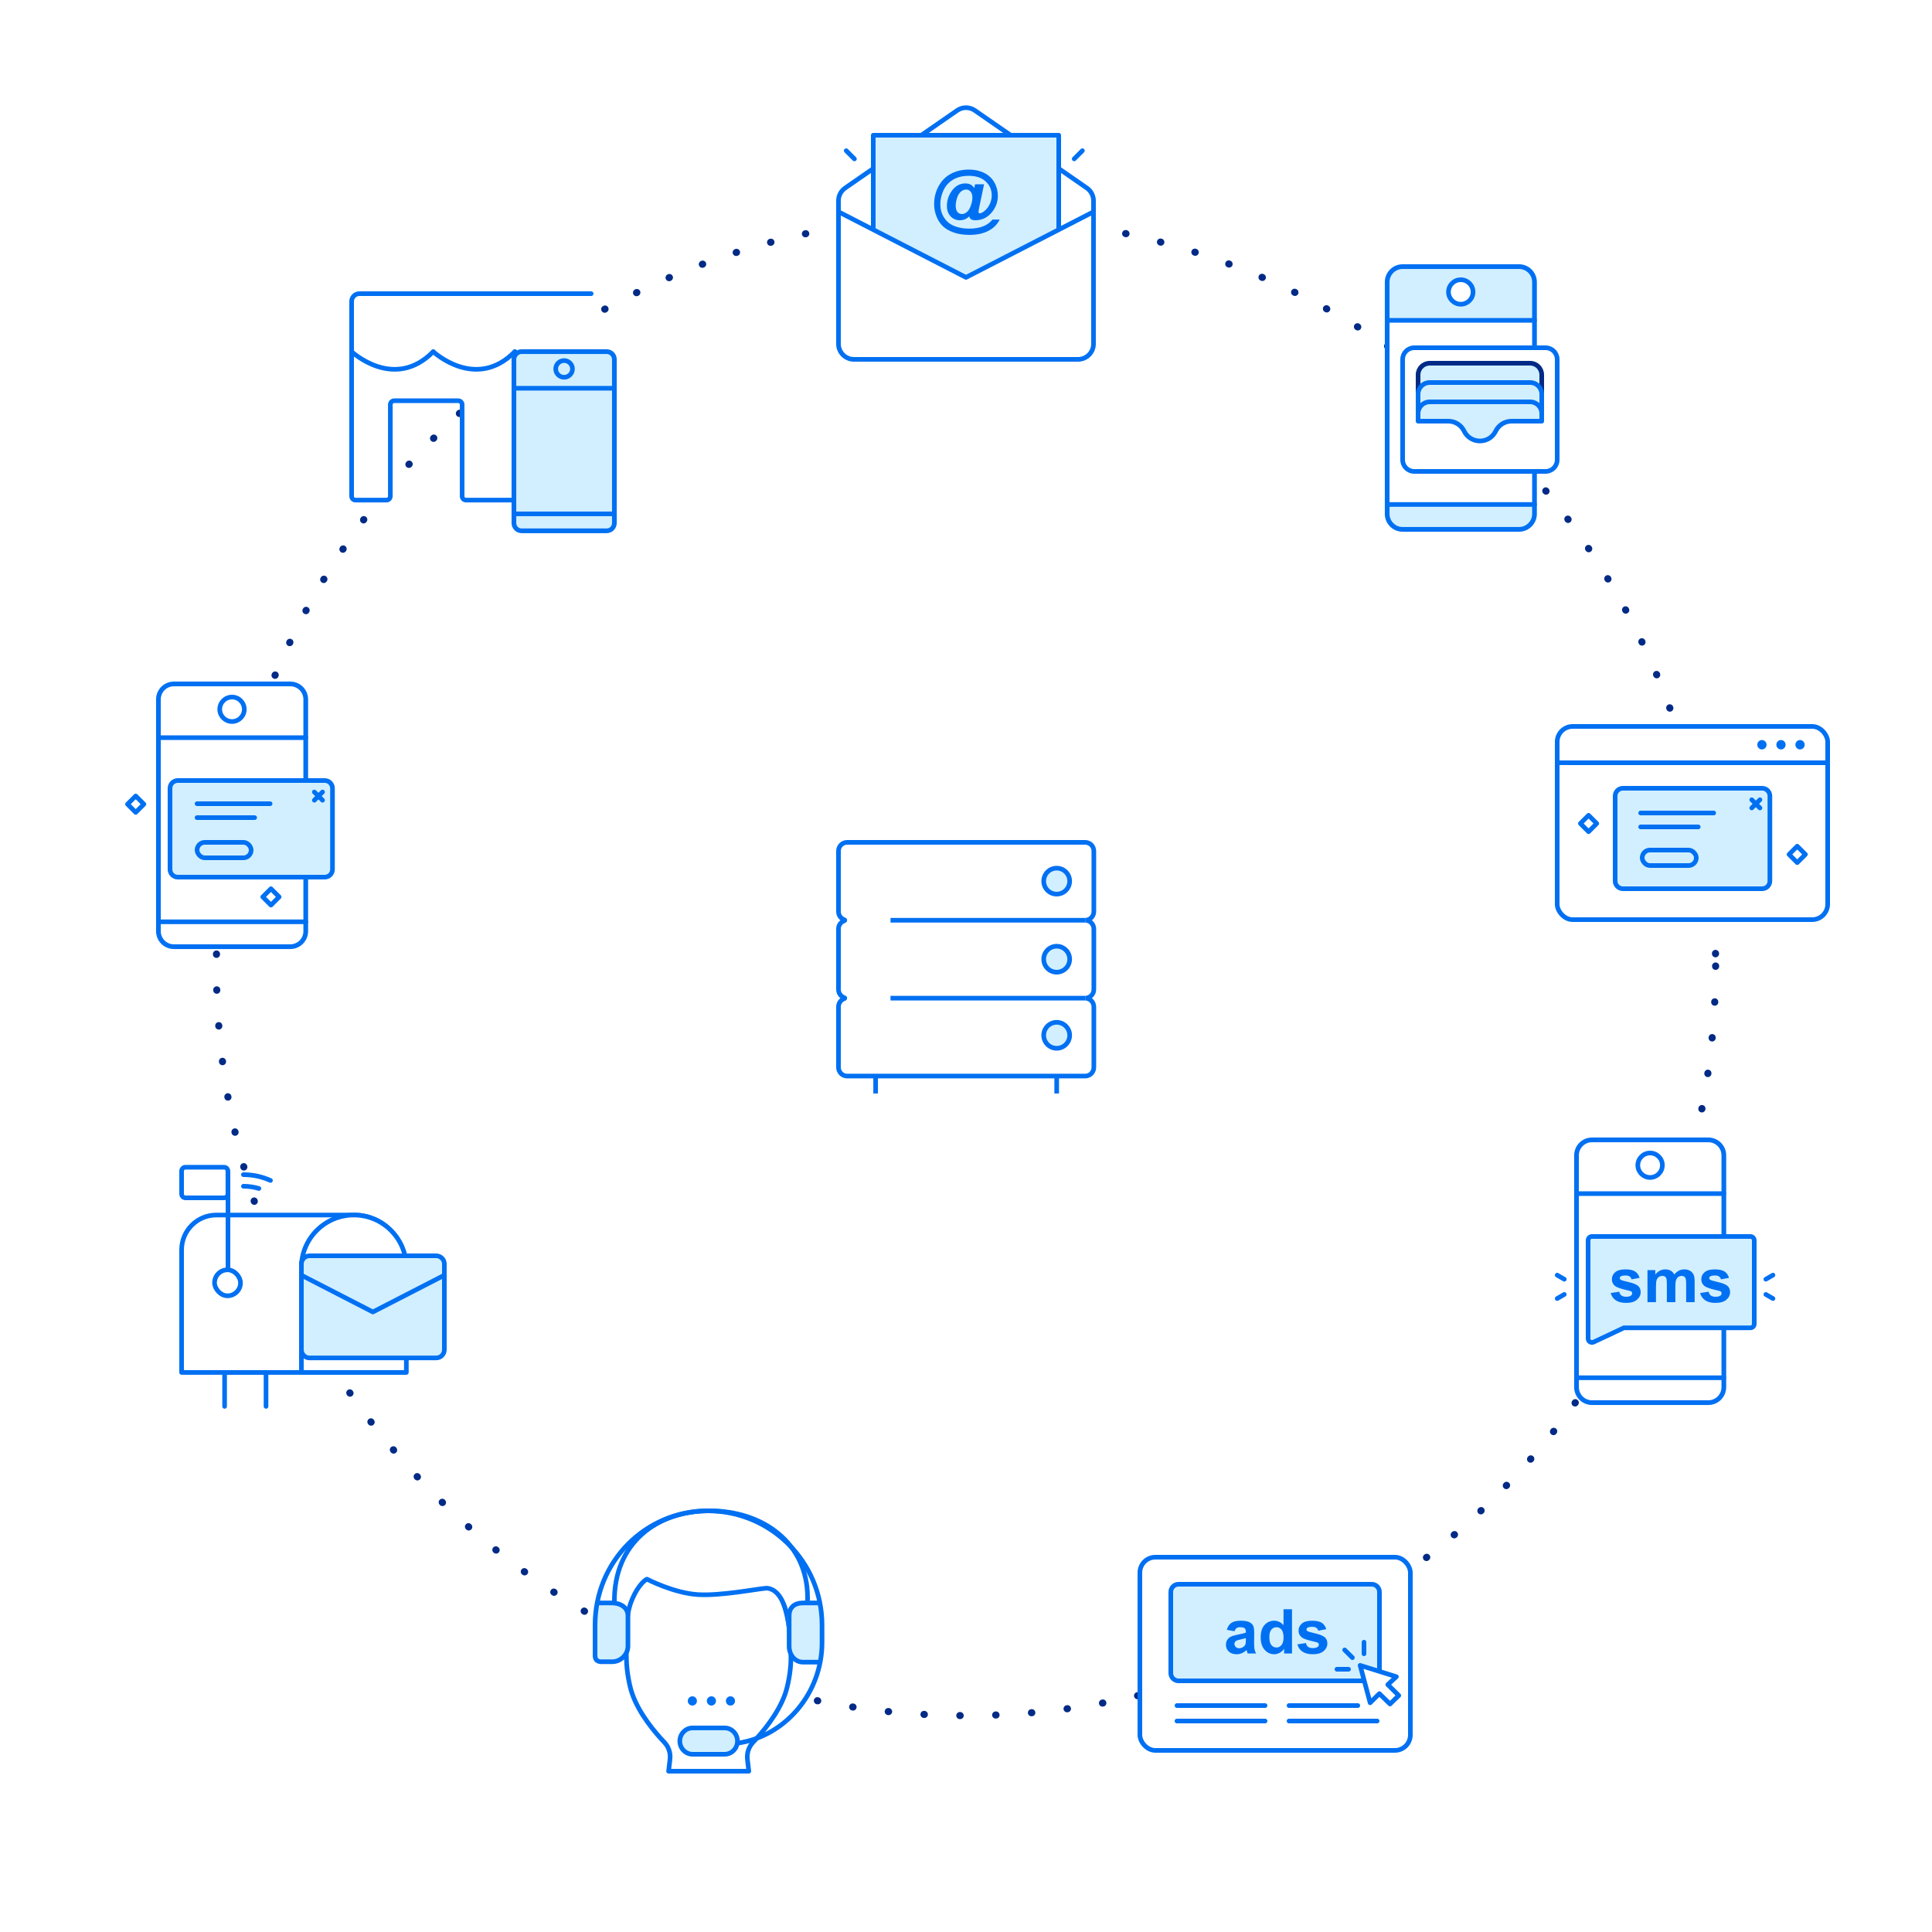 <svg xmlns="http://www.w3.org/2000/svg" width="500" height="500" viewBox="0 0 500 500" fill="none"><rect width="500" height="500" fill="white"></rect><circle cx="250" cy="250" r="194" stroke="#002A86" stroke-width="1.839" stroke-linecap="round" stroke-dasharray="0.09 9.19"></circle><g filter="url(#filter0_dd_1_2559)"><circle cx="250" cy="250" r="69" fill="white"></circle></g><path d="M280.843 238.161C282.08 238.161 283.083 239.164 283.083 240.401V256.082C283.083 257.319 282.081 258.322 280.843 258.322M280.843 238.161C282.08 238.161 283.083 237.158 283.083 235.921V220.24C283.083 219.003 282.081 218 280.843 218H219.24C218.003 218 217 219.003 217 220.24V235.921C217 236.922 217.656 237.769 218.562 238.057C218.668 238.091 218.668 238.232 218.562 238.266C217.657 238.553 217 239.401 217 240.402V256.083C217 257.084 217.656 257.931 218.562 258.218C218.668 258.252 218.668 258.394 218.562 258.427C217.657 258.715 217 259.562 217 260.563V276.244C217 277.481 218.003 278.484 219.24 278.484H280.843C282.08 278.484 283.083 277.482 283.083 276.244V260.562C283.083 259.325 282.081 258.322 280.843 258.322" fill="white" stroke="#0070F2" stroke-width="1.2" stroke-miterlimit="10"></path><path d="M273.469 231.397C275.325 231.397 276.829 229.892 276.829 228.037C276.829 226.181 275.325 224.677 273.469 224.677C271.614 224.677 270.109 226.181 270.109 228.037C270.109 229.892 271.614 231.397 273.469 231.397Z" fill="#D1EFFF" stroke="#0070F2" stroke-width="1.2" stroke-miterlimit="10"></path><path d="M273.469 251.602C275.325 251.602 276.829 250.097 276.829 248.242C276.829 246.386 275.325 244.882 273.469 244.882C271.614 244.882 270.109 246.386 270.109 248.242C270.109 250.097 271.614 251.602 273.469 251.602Z" fill="#D1EFFF" stroke="#0070F2" stroke-width="1.2" stroke-miterlimit="10"></path><path d="M273.469 271.296C275.325 271.296 276.829 269.791 276.829 267.936C276.829 266.08 275.325 264.576 273.469 264.576C271.614 264.576 270.109 266.08 270.109 267.936C270.109 269.791 271.614 271.296 273.469 271.296Z" fill="#D1EFFF" stroke="#0070F2" stroke-width="1.2" stroke-miterlimit="10"></path><path d="M226.612 278.194V283" stroke="#0070F2" stroke-width="1.2" stroke-miterlimit="10"></path><path d="M273.471 278.194V283" stroke="#0070F2" stroke-width="1.2" stroke-miterlimit="10"></path><path d="M280.843 258.322H230.464" stroke="#0070F2" stroke-width="1.2" stroke-miterlimit="10"></path><path d="M230.464 238.161H280.843" stroke="#0070F2" stroke-width="1.2" stroke-miterlimit="10"></path><path fill-rule="evenodd" clip-rule="evenodd" d="M359 72C359 70.343 360.343 69 362 69H394.127C395.784 69 397.127 70.343 397.127 72V128.129L393.377 131.79L361.935 131.106C360.304 131.071 359 129.739 359 128.107V72Z" fill="white"></path><path d="M359 72C359 70.343 360.343 69 362 69H394.127C395.784 69 397.127 70.343 397.127 72V82.916H359V72Z" fill="#D1EFFF"></path><path fill-rule="evenodd" clip-rule="evenodd" d="M397.127 133.533C397.127 135.19 395.784 136.533 394.127 136.533H362C360.343 136.533 359 135.19 359 133.533V130.565H397.127V133.533Z" fill="#D1EFFF"></path><path fill-rule="evenodd" clip-rule="evenodd" d="M397.127 133C397.127 135.209 395.336 137 393.127 137L363 137C360.791 137 359 135.209 359 133V73C359 70.791 360.791 69 363 69H393.127C395.336 69 397.127 70.791 397.127 73V110.707L397.127 133Z" stroke="#0070F2" stroke-width="1.22" stroke-linecap="round"></path><ellipse cx="378.044" cy="75.565" rx="3.177" ry="3.165" fill="white" stroke="#0070F2" stroke-width="1.2" stroke-linecap="round"></ellipse><path d="M397.127 82.906H359" stroke="#0070F2" stroke-width="1.2" stroke-linecap="round"></path><path d="M397.127 130.564H359" stroke="#0070F2" stroke-width="1.2" stroke-linecap="round"></path><path fill-rule="evenodd" clip-rule="evenodd" d="M363 119C363 120.657 364.343 122 366 122H400C401.657 122 403 120.657 403 119V93C403 91.343 401.657 90 400 90H366C364.343 90 363 91.343 363 93V119Z" fill="white" stroke="#0070F2" stroke-width="1.2" stroke-linejoin="round"></path><path d="M367 97C367 95.343 368.343 94 370 94H396C397.657 94 399 95.343 399 97V102H367V97Z" fill="#D1EFFF" stroke="#002A86" stroke-width="1.2" stroke-linejoin="round"></path><path d="M367 102C367 100.343 368.343 99 370 99H396C397.657 99 399 100.343 399 102V107H367V102Z" fill="#D1EFFF" stroke="#0070F2" stroke-width="1.2" stroke-linejoin="round"></path><path d="M367 107C367 105.343 368.343 104 370 104H396C397.657 104 399 105.343 399 107V109H391.182C389.44 109 387.851 109.995 387.091 111.563V111.563C385.434 114.98 380.566 114.98 378.909 111.563V111.563C378.149 109.995 376.56 109 374.818 109H367V107Z" fill="#D1EFFF" stroke="#0070F2" stroke-width="1.2" stroke-linejoin="round"></path><path fill-rule="evenodd" clip-rule="evenodd" d="M283 89V54.814L250 71.786L217 54.814V89C217 91.209 218.791 93 221 93H279C281.209 93 283 91.209 283 89Z" fill="white"></path><path d="M283 54.814V51.952C283 50.64 282.356 49.411 281.278 48.664L252.278 28.578C250.907 27.628 249.093 27.628 247.722 28.578L218.722 48.664C217.644 49.411 217 50.64 217 51.952V54.814L250 71.786L283 54.814Z" fill="white"></path><path d="M217 51.952C217 50.64 217.644 49.411 218.722 48.664L247.722 28.578C249.093 27.629 250.907 27.629 252.278 28.578L281.278 48.664C282.356 49.411 283 50.64 283 51.952V89C283 91.209 281.209 93 279 93H221C218.791 93 217 91.209 217 89V51.952Z" stroke="#0070F2" stroke-width="1.2"></path><path fill-rule="evenodd" clip-rule="evenodd" d="M226 59.5L250 72L274 59.5V35H226L226 59.5Z" fill="#D1EFFF"></path><path d="M217 54.814L250 71.786L283 54.814" stroke="#0070F2" stroke-width="1.2" stroke-linejoin="round"></path><path d="M226 59L226 35H274V59" stroke="#0070F2" stroke-width="1.2" stroke-linecap="round" stroke-linejoin="round"></path><path d="M219 39L221.121 41.121" stroke="#0070F2" stroke-width="1.2" stroke-miterlimit="10" stroke-linecap="round"></path><path d="M280.121 39L278 41.121" stroke="#0070F2" stroke-width="1.2" stroke-miterlimit="10" stroke-linecap="round"></path><path d="M256.838 56.833H258.71C258.124 58.023 257.225 58.954 256.012 59.628C254.623 60.401 252.93 60.788 250.932 60.788C248.998 60.788 247.328 60.46 245.922 59.804C244.516 59.153 243.47 58.192 242.784 56.921C242.099 55.644 241.756 54.255 241.756 52.755C241.756 51.108 242.146 49.576 242.925 48.158C243.704 46.734 244.771 45.668 246.124 44.959C247.478 44.244 249.024 43.887 250.765 43.887C252.241 43.887 253.554 44.174 254.702 44.748C255.851 45.322 256.727 46.14 257.33 47.2C257.939 48.255 258.244 49.409 258.244 50.663C258.244 52.157 257.784 53.508 256.864 54.715C255.71 56.238 254.23 57 252.426 57C251.939 57 251.573 56.915 251.327 56.745C251.081 56.575 250.917 56.326 250.835 55.998C250.144 56.666 249.347 57 248.444 57C247.472 57 246.663 56.666 246.019 55.998C245.38 55.324 245.061 54.431 245.061 53.317C245.061 51.94 245.447 50.684 246.221 49.547C247.158 48.164 248.359 47.473 249.824 47.473C250.867 47.473 251.638 47.871 252.136 48.668L252.355 47.692H254.676L253.349 53.994C253.267 54.393 253.226 54.65 253.226 54.768C253.226 54.914 253.258 55.025 253.322 55.102C253.393 55.172 253.475 55.207 253.568 55.207C253.85 55.207 254.213 55.037 254.658 54.697C255.256 54.252 255.739 53.654 256.108 52.904C256.478 52.154 256.662 51.378 256.662 50.575C256.662 49.134 256.141 47.93 255.098 46.963C254.055 45.99 252.599 45.504 250.729 45.504C249.142 45.504 247.794 45.829 246.687 46.48C245.585 47.124 244.753 48.035 244.19 49.213C243.634 50.385 243.355 51.606 243.355 52.878C243.355 54.114 243.666 55.239 244.287 56.253C244.914 57.267 245.79 58.005 246.915 58.468C248.046 58.937 249.338 59.171 250.791 59.171C252.191 59.171 253.396 58.975 254.403 58.582C255.411 58.195 256.223 57.612 256.838 56.833ZM247.337 53.221C247.337 53.965 247.486 54.513 247.785 54.864C248.09 55.216 248.465 55.392 248.91 55.392C249.244 55.392 249.558 55.31 249.851 55.145C250.073 55.028 250.293 54.844 250.51 54.592C250.82 54.234 251.087 53.713 251.31 53.027C251.538 52.342 251.652 51.703 251.652 51.111C251.652 50.449 251.497 49.942 251.187 49.591C250.882 49.233 250.495 49.055 250.026 49.055C249.522 49.055 249.057 49.251 248.629 49.644C248.201 50.03 247.879 50.584 247.662 51.305C247.445 52.025 247.337 52.664 247.337 53.221Z" fill="#0070F2"></path><rect x="403" y="188" width="70" height="50" rx="4" fill="white"></rect><path d="M403 192C403 189.791 404.791 188 407 188H469C471.209 188 473 189.791 473 192V197H403V192Z" fill="white"></path><rect x="403" y="188" width="70" height="50" rx="4" stroke="#0070F2" stroke-width="1.2"></rect><ellipse cx="460.917" cy="192.738" rx="1.2" ry="1.217" fill="#0070F2"></ellipse><ellipse cx="465.846" cy="192.738" rx="1.2" ry="1.217" fill="#0070F2"></ellipse><ellipse cx="455.987" cy="192.738" rx="1.2" ry="1.217" fill="#0070F2"></ellipse><line x1="403" y1="197.4" x2="473" y2="197.4" stroke="#0070F2" stroke-width="1.2"></line><path fill-rule="evenodd" clip-rule="evenodd" d="M418 228C418 229.105 418.895 230 420 230H456.045C457.15 230 458.045 229.105 458.045 228V206C458.045 204.895 457.15 204 456.045 204H420C418.895 204 418 204.895 418 206V228Z" fill="#D1EFFF" stroke="#0070F2" stroke-width="1.2" stroke-linejoin="round"></path><path d="M453.349 206.974L455.47 209.095" stroke="#0070F2" stroke-width="1.2" stroke-linecap="round"></path><path d="M455.47 206.974L453.349 209.095" stroke="#0070F2" stroke-width="1.2" stroke-linecap="round"></path><rect x="425" y="220" width="14" height="4" rx="2" stroke="#0070F2" stroke-width="1.2"></rect><path d="M424.6 210.4L443.5 210.4M424.6 214L439.5 214" stroke="#0070F2" stroke-width="1.2" stroke-linecap="round"></path><rect x="465.121" y="219" width="3" height="3" transform="rotate(45 465.121 219)" fill="white" stroke="#0070F2" stroke-width="1.2" stroke-linejoin="round"></rect><rect x="411.121" y="211" width="3" height="3" transform="rotate(45 411.121 211)" fill="white" stroke="#0070F2" stroke-width="1.2" stroke-linejoin="round"></rect><path fill-rule="evenodd" clip-rule="evenodd" d="M408 298C408 296.343 409.343 295 411 295H443.127C444.784 295 446.127 296.343 446.127 298V354.129L442.377 357.79L410.935 357.106C409.304 357.071 408 355.739 408 354.107V298Z" fill="white"></path><path d="M408 298C408 296.343 409.343 295 411 295H443.127C444.784 295 446.127 296.343 446.127 298V308.916H408V298Z" fill="white"></path><path fill-rule="evenodd" clip-rule="evenodd" d="M446.127 359.533C446.127 361.19 444.784 362.533 443.127 362.533H411C409.343 362.533 408 361.19 408 359.533V356.565H446.127V359.533Z" fill="white"></path><path fill-rule="evenodd" clip-rule="evenodd" d="M446.127 359C446.127 361.209 444.336 363 442.127 363L412 363C409.791 363 408 361.209 408 359V299C408 296.791 409.791 295 412 295H442.127C444.336 295 446.127 296.791 446.127 299V336.707L446.127 359Z" stroke="#0070F2" stroke-width="1.22" stroke-linecap="round"></path><ellipse cx="427.044" cy="301.565" rx="3.177" ry="3.165" fill="white" stroke="#0070F2" stroke-width="1.2" stroke-linecap="round"></ellipse><path d="M446.127 308.906H408" stroke="#0070F2" stroke-width="1.2" stroke-linecap="round"></path><path d="M446.127 356.564H408" stroke="#0070F2" stroke-width="1.2" stroke-linecap="round"></path><path fill-rule="evenodd" clip-rule="evenodd" d="M454 342.639C454 343.191 453.552 343.639 453 343.639H420.276L412.425 347.33C411.762 347.642 411 347.158 411 346.425V321C411 320.448 411.448 320 412 320H453C453.552 320 454 320.448 454 321V342.639Z" fill="#D1EFFF" stroke="#0070F2" stroke-width="1.2" stroke-linecap="round"></path><path d="M416.852 334.633L419.055 334.297C419.148 334.724 419.339 335.049 419.625 335.273C419.911 335.492 420.312 335.602 420.828 335.602C421.396 335.602 421.823 335.497 422.109 335.289C422.302 335.143 422.398 334.948 422.398 334.703C422.398 334.536 422.346 334.398 422.242 334.289C422.133 334.185 421.888 334.089 421.508 334C419.737 333.609 418.615 333.253 418.141 332.93C417.484 332.482 417.156 331.859 417.156 331.062C417.156 330.344 417.44 329.74 418.008 329.25C418.576 328.76 419.456 328.516 420.648 328.516C421.784 328.516 422.628 328.701 423.18 329.07C423.732 329.44 424.112 329.987 424.32 330.711L422.25 331.094C422.161 330.771 421.992 330.523 421.742 330.352C421.497 330.18 421.146 330.094 420.688 330.094C420.109 330.094 419.695 330.174 419.445 330.336C419.279 330.451 419.195 330.599 419.195 330.781C419.195 330.938 419.268 331.07 419.414 331.18C419.612 331.326 420.294 331.531 421.461 331.797C422.633 332.062 423.451 332.388 423.914 332.773C424.372 333.164 424.602 333.708 424.602 334.406C424.602 335.167 424.284 335.82 423.648 336.367C423.013 336.914 422.073 337.188 420.828 337.188C419.698 337.188 418.802 336.958 418.141 336.5C417.484 336.042 417.055 335.419 416.852 334.633ZM426.367 328.703H428.391V329.836C429.115 328.956 429.977 328.516 430.977 328.516C431.508 328.516 431.969 328.625 432.359 328.844C432.75 329.062 433.07 329.393 433.32 329.836C433.685 329.393 434.078 329.062 434.5 328.844C434.922 328.625 435.372 328.516 435.852 328.516C436.461 328.516 436.977 328.641 437.398 328.891C437.82 329.135 438.135 329.497 438.344 329.977C438.495 330.331 438.57 330.904 438.57 331.695V337H436.375V332.258C436.375 331.435 436.299 330.904 436.148 330.664C435.945 330.352 435.633 330.195 435.211 330.195C434.904 330.195 434.615 330.289 434.344 330.477C434.073 330.664 433.878 330.94 433.758 331.305C433.638 331.664 433.578 332.234 433.578 333.016V337H431.383V332.453C431.383 331.646 431.344 331.125 431.266 330.891C431.188 330.656 431.065 330.482 430.898 330.367C430.737 330.253 430.516 330.195 430.234 330.195C429.896 330.195 429.591 330.286 429.32 330.469C429.049 330.651 428.854 330.914 428.734 331.258C428.62 331.602 428.562 332.172 428.562 332.969V337H426.367V328.703ZM439.992 334.633L442.195 334.297C442.289 334.724 442.479 335.049 442.766 335.273C443.052 335.492 443.453 335.602 443.969 335.602C444.536 335.602 444.964 335.497 445.25 335.289C445.443 335.143 445.539 334.948 445.539 334.703C445.539 334.536 445.487 334.398 445.383 334.289C445.273 334.185 445.029 334.089 444.648 334C442.878 333.609 441.755 333.253 441.281 332.93C440.625 332.482 440.297 331.859 440.297 331.062C440.297 330.344 440.581 329.74 441.148 329.25C441.716 328.76 442.596 328.516 443.789 328.516C444.924 328.516 445.768 328.701 446.32 329.07C446.872 329.44 447.253 329.987 447.461 330.711L445.391 331.094C445.302 330.771 445.133 330.523 444.883 330.352C444.638 330.18 444.286 330.094 443.828 330.094C443.25 330.094 442.836 330.174 442.586 330.336C442.419 330.451 442.336 330.599 442.336 330.781C442.336 330.938 442.409 331.07 442.555 331.18C442.753 331.326 443.435 331.531 444.602 331.797C445.773 332.062 446.591 332.388 447.055 332.773C447.513 333.164 447.742 333.708 447.742 334.406C447.742 335.167 447.424 335.82 446.789 336.367C446.154 336.914 445.214 337.188 443.969 337.188C442.839 337.188 441.943 336.958 441.281 336.5C440.625 336.042 440.195 335.419 439.992 334.633Z" fill="#0070F2"></path><path d="M458.837 336.06L457 335" stroke="#0070F2" stroke-width="1.2" stroke-linecap="round"></path><path d="M458.837 330L457 331.061" stroke="#0070F2" stroke-width="1.2" stroke-linecap="round"></path><path d="M403 330L404.837 331.061" stroke="#0070F2" stroke-width="1.2" stroke-linecap="round"></path><path d="M403 336.06L404.837 335" stroke="#0070F2" stroke-width="1.2" stroke-linecap="round"></path><path fill-rule="evenodd" clip-rule="evenodd" d="M41 180C41 178.343 42.343 177 44 177H76.127C77.784 177 79.127 178.343 79.127 180V236.129L75.377 239.79L43.935 239.106C42.304 239.071 41 237.739 41 236.107V180Z" fill="white"></path><path d="M41 180C41 178.343 42.343 177 44 177H76.127C77.784 177 79.127 178.343 79.127 180V190.916H41V180Z" fill="white"></path><path fill-rule="evenodd" clip-rule="evenodd" d="M79.127 241.533C79.127 243.19 77.784 244.533 76.127 244.533H44C42.343 244.533 41 243.19 41 241.533V238.565H79.127V241.533Z" fill="white"></path><path fill-rule="evenodd" clip-rule="evenodd" d="M79.127 241C79.127 243.209 77.336 245 75.127 245L45 245C42.791 245 41 243.209 41 241L41 181C41 178.791 42.791 177 45 177H75.127C77.336 177 79.127 178.791 79.127 181L79.127 218.707L79.127 241Z" stroke="#0070F2" stroke-width="1.22" stroke-linecap="round"></path><ellipse cx="60.044" cy="183.565" rx="3.177" ry="3.165" fill="white" stroke="#0070F2" stroke-width="1.2" stroke-linecap="round"></ellipse><path d="M79.127 190.906H41" stroke="#0070F2" stroke-width="1.2" stroke-linecap="round"></path><path d="M79.127 238.564H41" stroke="#0070F2" stroke-width="1.2" stroke-linecap="round"></path><path fill-rule="evenodd" clip-rule="evenodd" d="M44 225C44 226.105 44.895 227 46 227H84.046C85.15 227 86.046 226.105 86.046 225V204C86.046 202.895 85.15 202 84.046 202H46C44.895 202 44 202.895 44 204V225Z" fill="#D1EFFF" stroke="#0070F2" stroke-width="1.2" stroke-linejoin="round"></path><rect x="51" y="218" width="14" height="4" rx="2" stroke="#0070F2" stroke-width="1.2"></rect><path d="M51 208L69.9 208M51 211.6L65.9 211.6" stroke="#0070F2" stroke-width="1.2" stroke-linecap="round"></path><path d="M81.349 204.974L83.47 207.095" stroke="#0070F2" stroke-width="1.2" stroke-linecap="round"></path><path d="M83.47 204.974L81.349 207.095" stroke="#0070F2" stroke-width="1.2" stroke-linecap="round"></path><rect x="70.121" y="230" width="3" height="3" transform="rotate(45 70.121 230)" fill="white" stroke="#0070F2" stroke-width="1.2" stroke-linejoin="round"></rect><rect x="35.121" y="206" width="3" height="3" transform="rotate(45 35.121 206)" fill="white" stroke="#0070F2" stroke-width="1.2" stroke-linejoin="round"></rect><path fill-rule="evenodd" clip-rule="evenodd" d="M155 128.426C155 128.978 154.552 129.426 154 129.426H120.6C120.048 129.426 119.6 128.978 119.6 128.426V104.713C119.6 104.161 119.152 103.713 118.6 103.713H102.017C101.465 103.713 101.017 104.161 101.017 104.713V128.426C101.017 128.978 100.57 129.426 100.017 129.426H92C91.448 129.426 91 128.978 91 128.426L91 77.001C91 76.449 91.448 76.001 92 76.001L154 76.001" fill="white"></path><path fill-rule="evenodd" clip-rule="evenodd" d="M91 90.524C91 90.784 91.101 91.033 91.295 91.206C92.326 92.122 96.007 94.999 101.581 95C107.161 95.001 110.729 92.116 111.719 91.203C111.905 91.032 112 90.789 112 90.536V77C112 76.448 111.552 76 111 76H92C91.448 76 91 76.448 91 77V90.524Z" fill="white"></path><path fill-rule="evenodd" clip-rule="evenodd" d="M112 91.324C112 91.575 112.094 91.817 112.277 91.989C113.282 92.934 116.974 95.999 122.581 96C128.196 96.001 131.773 92.927 132.737 91.986C132.912 91.815 133 91.58 133 91.336V77C133 76.448 132.552 76 132 76H113C112.448 76 112 76.448 112 77V91.324Z" fill="white"></path><path fill-rule="evenodd" clip-rule="evenodd" d="M133 90.51C133 90.778 133.107 91.034 133.311 91.208C134.394 92.126 138.249 94.999 144.085 95C149.926 95.001 153.662 92.121 154.703 91.205C154.899 91.033 155 90.783 155 90.522V77C155 76.448 154.552 76 154 76H134C133.448 76 133 76.448 133 77V90.51Z" fill="white"></path><path fill-rule="evenodd" clip-rule="evenodd" d="M155 128.426C155 128.978 154.552 129.426 154 129.426H120.6C120.048 129.426 119.6 128.978 119.6 128.426V104.713C119.6 104.161 119.152 103.713 118.6 103.713H102.017C101.465 103.713 101.017 104.161 101.017 104.713V128.426C101.017 128.978 100.57 129.426 100.017 129.426H92C91.448 129.426 91 128.978 91 128.426L91 78.001C91 76.896 91.895 76.001 93 76.001L153 76.001" stroke="#0070F2" stroke-width="1.2" stroke-linecap="round" stroke-linejoin="round"></path><path d="M91 91.012C91 91.012 102.008 101.286 112.119 91.012" stroke="#0070F2" stroke-width="1.2" stroke-linecap="round"></path><path d="M112.119 91.012C112.119 91.012 123.127 101.286 133.238 91.012" stroke="#0070F2" stroke-width="1.2" stroke-linecap="round"></path><path d="M133.239 91.012C133.239 91.012 144.247 101.286 154.358 91.012" stroke="#0070F2" stroke-width="1.2" stroke-linecap="round"></path><path fill-rule="evenodd" clip-rule="evenodd" d="M133 94C133 92.343 134.343 91 136 91H156C157.657 91 159 92.343 159 94V133.322L156.443 133.818L133 133.309V94Z" fill="#D1EFFF"></path><path d="M133 94C133 92.343 134.343 91 136 91H156C157.657 91 159 92.343 159 94V100.49H133V94Z" fill="#D1EFFF"></path><path fill-rule="evenodd" clip-rule="evenodd" d="M159 134.052C159 135.709 157.657 137.052 156 137.052H136C134.343 137.052 133 135.709 133 134.052V132.983H159V134.052Z" fill="#D1EFFF"></path><path fill-rule="evenodd" clip-rule="evenodd" d="M159 135.371C159 136.476 158.105 137.371 157 137.371L135 137.371C133.896 137.371 133 136.476 133 135.371V93C133 91.896 133.896 91 135 91H157C158.105 91 159 91.896 159 93V119.442L159 135.371Z" stroke="#0070F2" stroke-width="1.22" stroke-linecap="round"></path><ellipse cx="145.987" cy="95.477" rx="2.167" ry="2.159" fill="#D1EFFF" stroke="#0070F2" stroke-width="1.2" stroke-linecap="round"></ellipse><path d="M159 100.483H133" stroke="#0070F2" stroke-width="1.2" stroke-linecap="round"></path><path d="M159 132.982H133" stroke="#0070F2" stroke-width="1.2" stroke-linecap="round"></path><path fill-rule="evenodd" clip-rule="evenodd" d="M193.79 458.384L193.43 455.328C193.235 453.696 193.777 452.077 194.913 450.878C197.29 448.376 201.391 443.575 203.221 438.313C203.911 436.317 204.625 432.694 204.69 429.553C204.74 409.539 197.907 409.756 197.907 409.756C195.916 409.898 186.428 411.715 180.573 411.367C174.22 410.988 167.257 407.384 167.257 407.384C167.257 407.384 165.175 408.296 163.268 412.943C161.701 416.751 162.04 425.392 162.129 429.553C162.197 432.694 162.911 436.317 163.601 438.313C165.433 443.588 169.55 448.402 171.924 450.896C173.05 452.082 173.584 453.688 173.394 455.305L173.032 458.384H193.79Z" fill="white" stroke="#0070F2" stroke-width="1.2" stroke-linecap="round" stroke-linejoin="round"></path><path fill-rule="evenodd" clip-rule="evenodd" d="M162 428C161.912 423.817 161.894 418.097 163.45 414.269C165.352 409.599 167.425 408.682 167.425 408.682C167.425 408.682 174.355 412.305 180.682 412.686C186.512 413.036 195.958 411.208 197.94 411.063C197.94 411.063 204.5 409.5 204.5 427C207.5 425.5 209 419.222 209 413.505C209 399.295 197.432 391 183.653 391C169.874 391 158.879 399.386 159.001 414.549C159.035 418.525 159.5 427.5 162 428Z" fill="white" stroke="#0070F2" stroke-width="1.2" stroke-linejoin="round"></path><path fill-rule="evenodd" clip-rule="evenodd" d="M212.21 429.868H207.897C205.701 429.868 203.696 428.76 203.696 426.528V418.705C203.696 416.473 205.597 414.648 207.794 414.648C207.794 414.648 210.495 414.64 210.668 414.648C211.827 414.707 212.21 415.338 212.21 416.332L212.53 424.289L212.21 429.868Z" fill="#D1EFFF"></path><path fill-rule="evenodd" clip-rule="evenodd" d="M190.856 450.594C190.856 452.454 189.372 454 187.54 454H179.251C177.419 454 175.935 452.454 175.935 450.594C175.935 448.735 177.419 447.189 179.251 447.189H187.54C189.372 447.189 190.856 448.735 190.856 450.594" fill="#D1EFFF"></path><path fill-rule="evenodd" clip-rule="evenodd" d="M190.856 450.594C190.856 452.454 189.372 454 187.54 454H179.251C177.419 454 175.935 452.454 175.935 450.594C175.935 448.735 177.419 447.189 179.251 447.189H187.54C189.372 447.189 190.856 448.735 190.856 450.594Z" stroke="#0070F2" stroke-width="1.2"></path><path fill-rule="evenodd" clip-rule="evenodd" d="M154.639 414.838H158.312C160.509 414.838 162.514 415.947 162.514 418.178V426.002C162.514 428.233 160.612 430.058 158.416 430.058C158.416 430.058 155.714 430.067 155.541 430.058C154.383 429.999 154 429.368 154 428.374V420.592L154.639 414.838Z" fill="#D1EFFF"></path><path d="M154.639 414.838H158.312C160.509 414.838 162.514 415.947 162.514 418.178V426.002C162.514 428.233 160.612 430.058 158.416 430.058C158.416 430.058 155.714 430.067 155.541 430.058C154.383 429.999 154 429.368 154 428.374V420.592C154 404.107 167.012 391 183.247 391H183.174C199.409 391 212.743 404.107 212.743 420.592V425.085C212.743 438.139 203.263 449.378 190.863 451.129" stroke="#0070F2" stroke-width="1.2" stroke-linejoin="round"></path><path d="M212.53 430.162H207.848C205.65 430.162 204.229 428.232 204.229 426.001V418.178C204.229 415.947 205.65 414.838 207.848 414.838H212.104" stroke="#0070F2" stroke-width="1.2"></path><ellipse cx="184.113" cy="440.2" rx="1.183" ry="1.2" fill="#0070F2"></ellipse><ellipse cx="189.042" cy="440.2" rx="1.183" ry="1.2" fill="#0070F2"></ellipse><ellipse cx="179.183" cy="440.2" rx="1.183" ry="1.2" fill="#0070F2"></ellipse><path d="M47 323.448C47 318.478 51.029 314.448 56 314.448H91.715C98.895 314.448 104.715 320.269 104.715 327.448V355.189H47V323.448Z" fill="white" stroke="#0070F2" stroke-width="1.2" stroke-linejoin="round"></path><path d="M78 328.029C78 320.528 84.08 314.448 91.58 314.448V314.448C99.08 314.448 105.16 320.528 105.16 328.029V355.189H78V328.029Z" fill="white" stroke="#0070F2" stroke-width="1.2" stroke-linejoin="round"></path><path fill-rule="evenodd" clip-rule="evenodd" d="M47 308.997C47 309.549 47.448 309.997 48 309.997H57.982C58.535 309.997 58.982 309.549 58.982 308.997V303.075C58.982 302.523 58.535 302.075 57.982 302.075H48C47.448 302.075 47 302.523 47 303.075V308.997Z" fill="white" stroke="#0070F2" stroke-width="1.2" stroke-linejoin="round"></path><path d="M59 303.564V329.408" stroke="#0070F2" stroke-width="1.2" stroke-linecap="round" stroke-linejoin="round"></path><rect x="55.522" y="328.628" width="6.722" height="6.722" rx="3.361" fill="white" stroke="#0070F2" stroke-width="1.2"></rect><path fill-rule="evenodd" clip-rule="evenodd" d="M68.847 363.97V355.2H58.13V363.97" fill="white"></path><path d="M68.847 363.97V355.2H58.13V363.97" stroke="#0070F2" stroke-width="1.2" stroke-linecap="round" stroke-linejoin="round"></path><path d="M80.114 325H112.886C114.053 325 115 325.947 115 327.114V330.021V349.314C115 350.482 114.053 351.429 112.886 351.429H80.114C78.947 351.429 78 350.482 78 349.314V330.021V327.114C78 325.947 78.947 325 80.114 325Z" fill="#D1EFFF"></path><path d="M78 349.314V327.114M78 349.314C78 350.482 78.947 351.429 80.114 351.429H112.886C114.053 351.429 115 350.482 115 349.314M78 349.314V330.021M115 349.314V327.114M115 349.314V330.021M115 327.114C115 325.947 114.053 325 112.886 325H80.114C78.947 325 78 325.947 78 327.114M115 327.114V330.021M78 327.114V330.021M78 330.021L96.5 339.536L115 330.021" stroke="#0070F2" stroke-width="1.2" stroke-linejoin="round"></path><path d="M63 304C65.495 304 67.865 304.538 70 305.503" stroke="#0070F2" stroke-width="1.2" stroke-linecap="round"></path><path d="M63 307C64.39 307 65.733 307.203 67 307.58" stroke="#0070F2" stroke-width="1.2" stroke-linecap="round"></path><rect x="295" y="403" width="70" height="50" rx="4" fill="white" stroke="#0070F2" stroke-width="1.2"></rect><path fill-rule="evenodd" clip-rule="evenodd" d="M303 433C303 434.105 303.895 435 305 435H355C356.105 435 357 434.105 357 433V412C357 410.895 356.105 410 355 410H305C303.895 410 303 410.895 303 412V433Z" fill="#D1EFFF" stroke="#0070F2" stroke-width="1.2" stroke-linecap="round" stroke-linejoin="round"></path><path d="M319.492 422.16L317.5 421.801C317.724 420.999 318.109 420.405 318.656 420.02C319.203 419.634 320.016 419.442 321.094 419.442C322.073 419.442 322.802 419.559 323.281 419.793C323.76 420.022 324.096 420.317 324.289 420.676C324.487 421.03 324.586 421.684 324.586 422.637L324.562 425.199C324.562 425.929 324.596 426.468 324.664 426.817C324.737 427.16 324.87 427.53 325.062 427.926H322.891C322.833 427.78 322.763 427.564 322.68 427.278C322.643 427.147 322.617 427.061 322.602 427.02C322.227 427.384 321.826 427.658 321.398 427.84C320.971 428.022 320.516 428.114 320.031 428.114C319.177 428.114 318.503 427.882 318.008 427.418C317.518 426.955 317.273 426.369 317.273 425.66C317.273 425.192 317.385 424.775 317.609 424.41C317.833 424.041 318.146 423.759 318.547 423.567C318.953 423.369 319.536 423.197 320.297 423.051C321.323 422.858 322.034 422.679 322.43 422.512V422.293C322.43 421.871 322.326 421.572 322.117 421.395C321.909 421.212 321.516 421.121 320.938 421.121C320.547 421.121 320.242 421.199 320.023 421.356C319.805 421.507 319.628 421.775 319.492 422.16ZM322.43 423.942C322.148 424.035 321.703 424.147 321.094 424.278C320.484 424.408 320.086 424.535 319.898 424.66C319.612 424.864 319.469 425.121 319.469 425.434C319.469 425.741 319.583 426.007 319.812 426.231C320.042 426.455 320.333 426.567 320.688 426.567C321.083 426.567 321.461 426.436 321.82 426.176C322.086 425.978 322.26 425.736 322.344 425.449C322.401 425.262 322.43 424.905 322.43 424.379V423.942ZM334.367 427.926H332.328V426.707C331.99 427.181 331.589 427.535 331.125 427.77C330.667 427.999 330.203 428.114 329.734 428.114C328.781 428.114 327.964 427.731 327.281 426.965C326.604 426.194 326.266 425.121 326.266 423.746C326.266 422.34 326.596 421.272 327.258 420.543C327.919 419.809 328.755 419.442 329.766 419.442C330.693 419.442 331.495 419.827 332.172 420.598V416.473H334.367V427.926ZM328.508 423.598C328.508 424.483 328.63 425.124 328.875 425.52C329.229 426.093 329.724 426.379 330.359 426.379C330.865 426.379 331.294 426.166 331.648 425.739C332.003 425.306 332.18 424.663 332.18 423.809C332.18 422.856 332.008 422.171 331.664 421.754C331.32 421.332 330.88 421.121 330.344 421.121C329.823 421.121 329.385 421.33 329.031 421.746C328.682 422.158 328.508 422.775 328.508 423.598ZM335.766 425.559L337.969 425.223C338.062 425.65 338.253 425.976 338.539 426.199C338.826 426.418 339.227 426.528 339.742 426.528C340.31 426.528 340.737 426.423 341.023 426.215C341.216 426.069 341.312 425.874 341.312 425.629C341.312 425.462 341.26 425.324 341.156 425.215C341.047 425.111 340.802 425.015 340.422 424.926C338.651 424.535 337.529 424.179 337.055 423.856C336.398 423.408 336.07 422.785 336.07 421.989C336.07 421.27 336.354 420.666 336.922 420.176C337.49 419.686 338.37 419.442 339.562 419.442C340.698 419.442 341.542 419.627 342.094 419.996C342.646 420.366 343.026 420.913 343.234 421.637L341.164 422.02C341.076 421.697 340.906 421.449 340.656 421.278C340.411 421.106 340.06 421.02 339.602 421.02C339.023 421.02 338.609 421.101 338.359 421.262C338.193 421.377 338.109 421.525 338.109 421.707C338.109 421.864 338.182 421.996 338.328 422.106C338.526 422.252 339.208 422.457 340.375 422.723C341.547 422.989 342.365 423.314 342.828 423.699C343.286 424.09 343.516 424.634 343.516 425.332C343.516 426.093 343.198 426.746 342.562 427.293C341.927 427.84 340.987 428.114 339.742 428.114C338.612 428.114 337.716 427.884 337.055 427.426C336.398 426.968 335.969 426.345 335.766 425.559Z" fill="#0070F2"></path><path fill-rule="evenodd" clip-rule="evenodd" d="M352 431L354.593 440.679L356.979 438.309L359.737 441L362 438.791L359.16 435.98L361.383 433.932L352 431Z" fill="white" stroke="#0070F2" stroke-width="1.2" stroke-linejoin="round"></path><path d="M348 427L350 429" stroke="#0070F2" stroke-width="1.2" stroke-miterlimit="10" stroke-linecap="round"></path><path d="M353 425V428" stroke="#0070F2" stroke-width="1.2" stroke-miterlimit="10" stroke-linecap="round"></path><path d="M349 432H346" stroke="#0070F2" stroke-width="1.2" stroke-miterlimit="10" stroke-linecap="round"></path><path d="M333.6 441.4H351.4" stroke="#0070F2" stroke-width="1.2" stroke-linecap="round"></path><line x1="333.6" y1="445.4" x2="356.4" y2="445.4" stroke="#0070F2" stroke-width="1.2" stroke-linecap="round"></line><line x1="304.6" y1="441.4" x2="327.4" y2="441.4" stroke="#0070F2" stroke-width="1.2" stroke-linecap="round"></line><line x1="304.6" y1="445.4" x2="327.4" y2="445.4" stroke="#0070F2" stroke-width="1.2" stroke-linecap="round"></line><defs><filter id="filter0_dd_1_2559" x="160" y="158" width="180" height="196" filterUnits="userSpaceOnUse" color-interpolation-filters="sRGB"><feFlood flood-opacity="0" result="BackgroundImageFix"></feFlood><feColorMatrix in="SourceAlpha" type="matrix" values="0 0 0 0 0 0 0 0 0 0 0 0 0 0 0 0 0 0 127 0" result="hardAlpha"></feColorMatrix><feMorphology radius="8" operator="erode" in="SourceAlpha" result="effect1_dropShadow_1_2559"></feMorphology><feOffset dy="14"></feOffset><feGaussianBlur stdDeviation="14.5"></feGaussianBlur><feColorMatrix type="matrix" values="0 0 0 0 0.412 0 0 0 0 0.518 0 0 0 0 0.82 0 0 0 0.25 0"></feColorMatrix><feBlend mode="normal" in2="BackgroundImageFix" result="effect1_dropShadow_1_2559"></feBlend><feColorMatrix in="SourceAlpha" type="matrix" values="0 0 0 0 0 0 0 0 0 0 0 0 0 0 0 0 0 0 127 0" result="hardAlpha"></feColorMatrix><feMorphology radius="8" operator="erode" in="SourceAlpha" result="effect2_dropShadow_1_2559"></feMorphology><feOffset dy="-2"></feOffset><feGaussianBlur stdDeviation="14.5"></feGaussianBlur><feColorMatrix type="matrix" values="0 0 0 0 0.227 0 0 0 0 0.337 0 0 0 0 0.518 0 0 0 0.1 0"></feColorMatrix><feBlend mode="normal" in2="effect1_dropShadow_1_2559" result="effect2_dropShadow_1_2559"></feBlend><feBlend mode="normal" in="SourceGraphic" in2="effect2_dropShadow_1_2559" result="shape"></feBlend></filter></defs></svg>